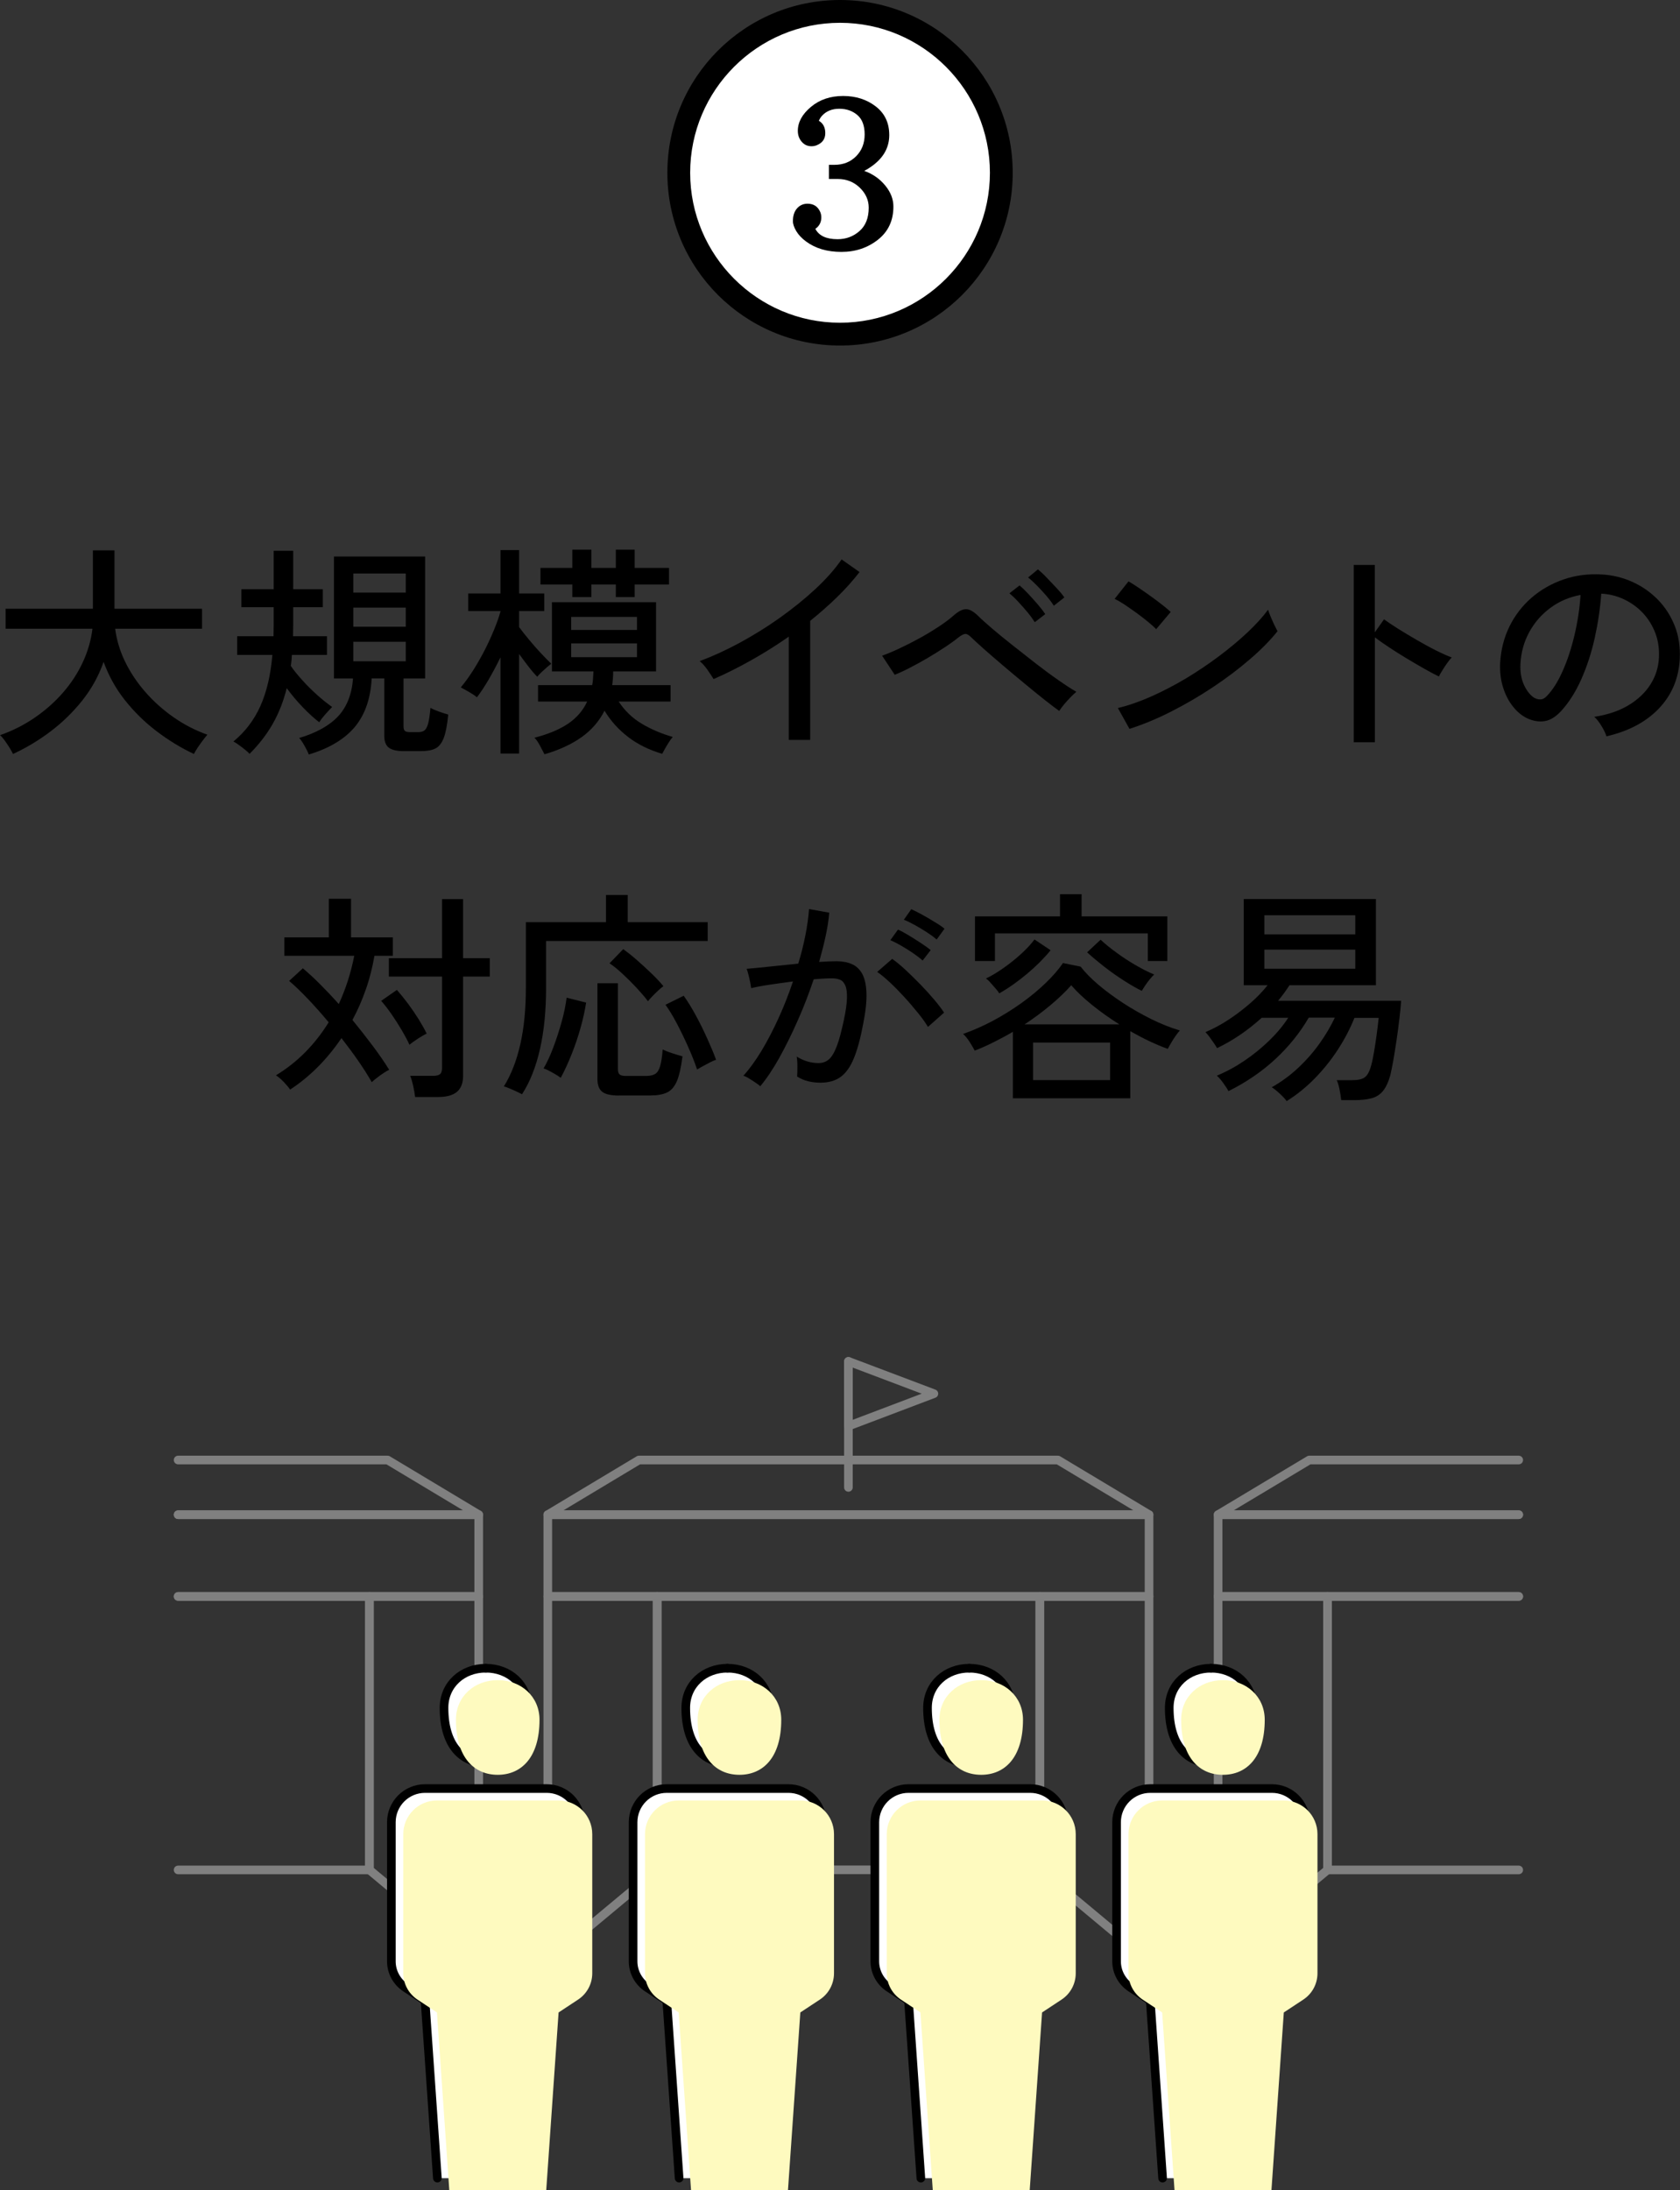 <?xml version="1.0" encoding="UTF-8"?><svg xmlns="http://www.w3.org/2000/svg" width="194.59" height="253.52" viewBox="0 0 194.59 253.52"><rect x="0" y="0" width="194.59" height="253.52" fill="#333333" stroke="none"/><defs><style>.cls-1{stroke:#000;}.cls-1,.cls-2{fill:none;stroke-linecap:round;stroke-linejoin:round;}.cls-2{stroke:gray;}.cls-3{fill:#fff;}.cls-4{fill:#fefabf;}.cls-5{mix-blend-mode:multiply;}.cls-6{isolation:isolate;}</style></defs><g class="cls-6"><g id="_レイヤー_2"><g id="design"><g><path d="M1.51,87.29c-.09-.19-.22-.43-.4-.73-.18-.29-.38-.58-.58-.86-.21-.28-.38-.48-.52-.6,1.44-.5,2.78-1.18,4.02-2.03s2.33-1.82,3.28-2.91,1.71-2.27,2.29-3.52c.58-1.26,.95-2.54,1.11-3.86H.65v-2.31H10.76v-6.76h2.5v6.76h10.14v2.31H13.34c.16,1.28,.54,2.55,1.14,3.8,.61,1.25,1.39,2.42,2.34,3.51,.95,1.09,2.04,2.07,3.26,2.92,1.22,.86,2.54,1.54,3.94,2.04-.14,.16-.32,.38-.53,.66s-.42,.57-.61,.86-.33,.52-.42,.71c-1.51-.71-2.95-1.59-4.33-2.64-1.38-1.05-2.6-2.25-3.67-3.6-1.07-1.35-1.88-2.83-2.46-4.42-.57,1.63-1.4,3.12-2.47,4.47-1.08,1.35-2.31,2.55-3.69,3.59s-2.83,1.91-4.34,2.6Z"/><path d="M28.91,87.27c-.1-.12-.27-.28-.51-.47-.23-.19-.48-.38-.73-.56-.25-.18-.46-.32-.64-.4,1.35-1.11,2.39-2.47,3.12-4.09,.73-1.62,1.2-3.6,1.4-5.94h-4.08v-2.16h4.21c0-.21,0-.42,.01-.65,0-.23,.01-.45,.01-.68v-2.03h-3.74v-2.08h3.74v-4.45h2.26v4.45h3.43v2.08h-3.43v2.03c0,.23,0,.45-.01,.68,0,.22-.01,.44-.01,.65h3.93v2.16h-4.06c-.02,.23-.03,.44-.05,.65s-.04,.42-.08,.62c.33,.49,.76,1.02,1.29,1.61,.53,.59,1.1,1.16,1.72,1.72,.62,.56,1.21,1.03,1.78,1.43-.23,.23-.49,.52-.81,.87-.31,.36-.54,.65-.68,.9-.59-.45-1.23-1.03-1.91-1.74-.69-.71-1.3-1.45-1.86-2.21-.38,1.53-.92,2.9-1.62,4.13-.7,1.23-1.6,2.39-2.69,3.48Zm6.86,.08c-.1-.28-.27-.62-.51-1.04s-.44-.71-.61-.88c1.99-.59,3.5-1.43,4.51-2.51,1.01-1.08,1.59-2.54,1.73-4.38h-2.21v-14.12h10.56v14.12h-2.5v5.56c0,.26,.06,.43,.17,.52,.11,.09,.32,.13,.61,.13h.96c.29,0,.53-.07,.7-.21,.17-.14,.31-.41,.42-.81,.1-.4,.19-1,.26-1.79,.24,.14,.57,.28,.98,.43,.41,.15,.77,.26,1.08,.35-.12,1.2-.29,2.1-.52,2.7s-.55,1.01-.96,1.22-.99,.31-1.72,.31h-1.95c-.8,0-1.37-.13-1.73-.4-.36-.27-.53-.73-.53-1.39v-6.63h-1.46c-.12,2.34-.78,4.22-1.96,5.63-1.19,1.41-2.96,2.47-5.32,3.18Zm5.15-18.75h6.08v-2.21h-6.08v2.21Zm0,3.95h6.08v-2.21h-6.08v2.21Zm0,4h6.08v-2.26h-6.08v2.26Z"/><path d="M57.97,87.24v-11.15c-.43,.88-.88,1.73-1.35,2.54-.47,.81-.93,1.5-1.38,2.09-.17-.16-.47-.36-.88-.6-.42-.24-.75-.42-.99-.55,.47-.55,.94-1.2,1.42-1.95s.92-1.53,1.34-2.34c.42-.82,.78-1.61,1.1-2.39,.32-.78,.57-1.48,.74-2.11v-.05h-3.74v-2.03h3.74v-5.02h2.16v5.02h2.91v2.03h-2.91v1.87c.31,.42,.69,.9,1.14,1.44,.45,.55,.91,1.07,1.38,1.57s.87,.91,1.2,1.22c-.12,.09-.29,.23-.51,.42-.22,.19-.43,.39-.64,.58s-.36,.37-.47,.51c-.29-.29-.63-.68-1-1.16-.37-.48-.74-.97-1.1-1.47v11.52h-2.16Zm5.1,.08c-.12-.24-.3-.58-.53-1.01-.23-.43-.45-.74-.64-.91,1.56-.4,2.85-.93,3.86-1.6,1.01-.67,1.76-1.53,2.25-2.59h-5.69v-1.9h6.27c.05-.24,.09-.5,.1-.77,.02-.27,.03-.54,.05-.82h-4.81v-8.01h12.06v8.01h-4.97c0,.28,0,.55-.03,.82-.02,.27-.04,.52-.08,.77h6.76v1.9h-6.01c.71,1.08,1.6,1.93,2.68,2.57,1.07,.64,2.27,1.15,3.59,1.53-.12,.12-.26,.31-.43,.57-.17,.26-.32,.52-.47,.78-.15,.26-.26,.46-.33,.6-1.53-.45-2.85-1.1-3.96-1.96-1.12-.86-2.02-1.87-2.72-3.03-.61,1.21-1.49,2.23-2.65,3.06-1.16,.82-2.6,1.49-4.32,1.99Zm3.22-18.2v-1.46h-3.69v-1.92h3.69v-2.11h2.21v2.11h2.83v-2.11h2.18v2.11h3.98v1.92h-3.98v1.46h-2.18v-1.46h-2.83v1.46h-2.21Zm-.13,3.8h7.62v-1.51h-7.62v1.51Zm0,3.15h7.62v-1.59h-7.62v1.59Z"/><path d="M91.36,85.63v-11.93c-1.42,.99-2.87,1.9-4.35,2.73-1.48,.83-2.93,1.56-4.36,2.18-.17-.29-.41-.65-.71-1.08-.3-.42-.6-.76-.9-1,1.46-.54,2.98-1.23,4.58-2.09,1.59-.86,3.15-1.82,4.67-2.9,1.52-1.08,2.9-2.19,4.15-3.35,1.25-1.16,2.26-2.3,3.04-3.43l2.08,1.46c-.75,.97-1.61,1.93-2.59,2.89-.98,.95-2.02,1.87-3.13,2.76v13.78h-2.47Z"/><path d="M122.69,82.3c-.4-.28-.95-.7-1.66-1.26s-1.49-1.19-2.33-1.89c-.84-.69-1.67-1.39-2.5-2.09s-1.56-1.34-2.22-1.92c-.66-.58-1.14-1.03-1.46-1.34-.28-.28-.51-.42-.69-.42s-.45,.13-.79,.39c-.45,.36-1,.76-1.64,1.18s-1.31,.84-2.01,1.25-1.38,.78-2.04,1.12c-.66,.34-1.23,.6-1.72,.79l-1.46-2.21c.55-.19,1.2-.46,1.95-.81s1.52-.74,2.33-1.18c.81-.44,1.56-.9,2.28-1.37s1.3-.91,1.77-1.33c.54-.47,1.01-.7,1.42-.69s.89,.29,1.44,.84c.33,.33,.84,.78,1.52,1.37,.68,.58,1.47,1.22,2.35,1.92s1.79,1.41,2.7,2.12c.92,.71,1.79,1.36,2.63,1.94,.83,.58,1.53,1.04,2.11,1.37-.19,.16-.42,.37-.68,.64-.26,.27-.51,.54-.74,.82-.23,.28-.42,.53-.56,.75Zm-2.83-10.27c-.23-.36-.51-.75-.86-1.17s-.7-.82-1.07-1.21c-.36-.39-.7-.71-1.01-.97l1.17-.91c.28,.23,.61,.55,1,.96,.39,.42,.77,.84,1.14,1.27s.65,.8,.84,1.09l-1.22,.94Zm2.21-1.9c-.23-.36-.52-.75-.87-1.16s-.72-.8-1.09-1.18c-.37-.38-.71-.69-1.03-.94l1.14-.94c.28,.23,.62,.54,1.01,.95s.79,.82,1.17,1.23,.68,.77,.88,1.07l-1.22,.96Z"/><path d="M133.92,72.84c-.19-.21-.49-.48-.9-.82s-.85-.68-1.34-1.04c-.49-.35-.96-.68-1.42-.99-.46-.3-.84-.52-1.16-.66l1.61-2.03c.31,.17,.7,.42,1.16,.73,.46,.31,.93,.64,1.42,.99s.94,.69,1.35,1.01c.42,.33,.74,.6,.96,.81l-1.69,2Zm-3.09,11.54l-1.35-2.42c1.23-.29,2.52-.74,3.87-1.34,1.35-.6,2.69-1.3,4.02-2.09,1.33-.8,2.59-1.65,3.81-2.56,1.21-.91,2.31-1.82,3.29-2.74,.98-.92,1.78-1.8,2.41-2.65,.05,.19,.15,.45,.29,.79,.14,.34,.29,.67,.44,.99,.16,.32,.28,.56,.36,.71-.83,1.04-1.89,2.12-3.17,3.22-1.28,1.11-2.7,2.18-4.24,3.21s-3.15,1.97-4.81,2.82c-1.66,.85-3.3,1.53-4.91,2.05Z"/><path d="M156.8,85.94v-20.54h2.44v7.8l1.07-1.51c.42,.31,.96,.68,1.62,1.09,.67,.42,1.38,.84,2.15,1.29,.76,.44,1.5,.85,2.22,1.21,.72,.36,1.34,.64,1.86,.83-.14,.12-.31,.33-.52,.62-.21,.29-.4,.59-.58,.88-.18,.29-.32,.53-.4,.7-.47-.23-1.03-.52-1.69-.9-.66-.37-1.35-.78-2.07-1.21-.72-.43-1.4-.86-2.04-1.29-.64-.42-1.18-.8-1.61-1.13v12.14h-2.44Z"/><path d="M186.07,85.24c-.09-.31-.27-.71-.56-1.18-.29-.48-.57-.84-.85-1.08,1.56-.24,2.89-.69,3.98-1.35,1.09-.66,1.94-1.46,2.54-2.42,.6-.95,.92-1.98,.97-3.09,.05-1.04-.09-2-.43-2.87-.34-.88-.82-1.64-1.44-2.3-.62-.66-1.35-1.18-2.17-1.57-.82-.39-1.7-.61-2.64-.66-.12,1.68-.37,3.38-.75,5.1-.38,1.72-.9,3.31-1.55,4.78-.65,1.47-1.43,2.7-2.33,3.69-.61,.66-1.22,1.05-1.83,1.17-.62,.12-1.26,.04-1.94-.23-.66-.28-1.25-.73-1.77-1.37-.52-.63-.92-1.39-1.2-2.28-.28-.88-.39-1.84-.34-2.86,.09-1.53,.45-2.93,1.08-4.21,.63-1.28,1.49-2.39,2.56-3.32,1.07-.93,2.31-1.63,3.69-2.11s2.87-.67,4.45-.58c1.25,.07,2.43,.36,3.54,.86,1.11,.5,2.09,1.19,2.94,2.05,.85,.87,1.5,1.88,1.96,3.04,.46,1.16,.65,2.44,.58,3.85-.12,2.25-.93,4.16-2.42,5.72-1.49,1.56-3.52,2.63-6.08,3.22Zm-8.32-4.45c.19,.12,.42,.18,.68,.17,.26,0,.51-.14,.75-.4,.68-.71,1.29-1.68,1.83-2.91,.55-1.23,1-2.61,1.36-4.13,.36-1.53,.6-3.08,.7-4.65-1.32,.24-2.49,.75-3.51,1.51-1.02,.76-1.84,1.7-2.44,2.81s-.94,2.32-1.01,3.64c-.05,.95,.09,1.78,.42,2.48s.74,1.2,1.22,1.5Z"/><path d="M33.62,126.15c-.16-.24-.41-.54-.75-.9-.35-.36-.65-.61-.91-.77,2.46-1.49,4.5-3.54,6.11-6.14-.81-.97-1.62-1.88-2.42-2.72-.8-.84-1.52-1.53-2.16-2.07l1.59-1.46c.66,.56,1.34,1.18,2.04,1.89,.7,.7,1.41,1.45,2.12,2.25,.4-.87,.75-1.77,1.05-2.7,.3-.94,.55-1.9,.74-2.89h-8.09v-2.13h5.15v-4.47h2.57v4.47h4.84v2.13h-2.13c-.23,1.33-.55,2.63-.99,3.87-.43,1.25-.95,2.44-1.56,3.56,.81,.99,1.59,1.98,2.34,2.98,.75,1,1.39,1.93,1.92,2.79-.17,.07-.39,.2-.66,.38-.27,.18-.53,.37-.79,.57-.26,.2-.45,.36-.57,.48-.43-.76-.95-1.58-1.56-2.46s-1.26-1.75-1.95-2.64c-1.68,2.48-3.66,4.46-5.93,5.95Zm13.81-5.2c-.21-.47-.5-1.02-.87-1.65-.37-.63-.77-1.26-1.2-1.88s-.83-1.14-1.21-1.56l1.82-1.27c.43,.49,.87,1.03,1.31,1.62,.44,.6,.85,1.2,1.22,1.79,.37,.6,.68,1.15,.92,1.65-.26,.12-.6,.32-1.01,.58-.42,.27-.75,.51-.99,.72Zm.65,6.03c-.04-.35-.11-.77-.22-1.27-.11-.5-.23-.89-.35-1.17h2.68c.36,0,.62-.07,.78-.2,.16-.13,.23-.37,.23-.71v-10.58h-6.16v-2.13h6.16v-6.84h2.44v6.84h3.09v2.13h-3.09v11.47c0,.85-.24,1.47-.71,1.87-.48,.4-1.2,.6-2.17,.6h-2.68Z"/><path d="M60.46,126.67c-.16-.09-.38-.2-.66-.33s-.56-.25-.83-.36c-.27-.11-.47-.19-.61-.22,.83-1.32,1.46-2.93,1.9-4.85s.65-4.11,.65-6.59v-7.57h9.28v-3.15h2.52v3.15h9.26v2.18h-18.72v5.43c0,2.62-.23,4.97-.7,7.05s-1.16,3.83-2.08,5.25Zm4.5-1.9c-.23-.17-.55-.38-.99-.62-.43-.24-.77-.4-1.01-.47,.4-.68,.78-1.5,1.14-2.46,.36-.96,.68-1.95,.96-2.96,.28-1.01,.47-1.94,.57-2.77l2.26,.57c-.14,.9-.35,1.87-.64,2.9s-.63,2.05-1.03,3.05c-.4,1.01-.82,1.92-1.27,2.76Zm6.76,2.05c-.94,0-1.59-.14-1.96-.43s-.56-.78-.56-1.47v-11.1h2.37v9.98c0,.26,.06,.45,.19,.57s.36,.18,.69,.18h2.39c.45,0,.8-.08,1.05-.23,.25-.16,.44-.46,.57-.9,.13-.44,.23-1.09,.3-1.94,.26,.14,.63,.29,1.11,.44,.48,.16,.87,.28,1.18,.36-.16,1.28-.38,2.25-.66,2.9-.29,.65-.67,1.08-1.16,1.3-.49,.22-1.11,.33-1.87,.33h-3.64Zm3.33-10.92c-.35-.47-.78-.97-1.29-1.52-.51-.55-1.04-1.08-1.6-1.6-.55-.52-1.08-.95-1.56-1.27l1.59-1.64c.48,.35,1,.76,1.56,1.25s1.11,.99,1.65,1.51c.55,.52,1.03,1.03,1.44,1.53-.17,.12-.38,.29-.62,.52-.24,.23-.47,.45-.69,.68-.22,.23-.38,.41-.48,.55Zm5.69,7.9c-.29-.87-.65-1.77-1.08-2.72-.42-.94-.86-1.84-1.31-2.69-.45-.85-.88-1.54-1.27-2.08l2.11-1.04c.43,.59,.89,1.33,1.37,2.21,.48,.88,.93,1.79,1.35,2.72,.42,.93,.77,1.75,1.03,2.48-.17,.05-.4,.15-.68,.29s-.55,.29-.83,.44-.5,.29-.68,.39Z"/><path d="M88.08,125.76c-.1-.1-.29-.24-.55-.42s-.52-.34-.79-.51-.48-.26-.64-.3c.71-.78,1.41-1.75,2.11-2.9,.69-1.15,1.35-2.42,1.98-3.8s1.18-2.79,1.66-4.22c-.94,.12-1.84,.25-2.72,.38s-1.58,.26-2.12,.4c-.02-.16-.06-.38-.12-.69-.06-.3-.13-.61-.21-.91-.08-.3-.14-.52-.2-.64,.61-.05,1.46-.13,2.57-.25,1.11-.11,2.24-.23,3.41-.35,.35-1.13,.62-2.23,.83-3.3,.21-1.07,.35-2.08,.42-3.02l2.34,.42c-.07,.85-.21,1.75-.42,2.72s-.46,1.95-.75,2.98c.81-.05,1.48-.08,2-.08,.68,0,1.27,.11,1.78,.33,.51,.22,.91,.59,1.21,1.13,.29,.54,.46,1.28,.49,2.24s-.1,2.16-.39,3.61c-.31,1.65-.67,2.96-1.08,3.95-.41,.99-.92,1.7-1.53,2.14s-1.39,.66-2.33,.66c-.49,0-.95-.05-1.4-.16-.45-.1-.88-.29-1.3-.55,.02-.31,.03-.7,.03-1.17s-.03-.85-.08-1.14c.81,.5,1.66,.75,2.52,.75,.47,0,.87-.14,1.2-.42s.63-.78,.91-1.5c.28-.72,.55-1.74,.83-3.05,.23-1.08,.35-1.93,.36-2.57,.02-.64-.05-1.13-.2-1.46s-.35-.55-.61-.65c-.26-.1-.56-.16-.91-.16-.28,0-.6,0-.96,.03-.36,.02-.75,.04-1.17,.08-.54,1.61-1.15,3.2-1.85,4.77-.69,1.57-1.41,3.01-2.14,4.33-.74,1.32-1.47,2.41-2.2,3.28Zm19.4-6.89c-.28-.47-.66-1.01-1.16-1.62s-1.03-1.24-1.6-1.86c-.57-.62-1.13-1.19-1.68-1.7-.55-.51-1.03-.91-1.44-1.18l1.74-1.51c.45,.31,.96,.73,1.52,1.25,.56,.52,1.13,1.08,1.72,1.68,.58,.6,1.12,1.19,1.61,1.77,.49,.58,.88,1.09,1.16,1.52l-1.87,1.66Zm-.6-7.67c-.31-.28-.69-.57-1.13-.87-.44-.3-.9-.59-1.37-.86-.47-.27-.88-.48-1.25-.64l.88-1.22c.33,.14,.74,.36,1.22,.65s.97,.6,1.44,.91c.48,.31,.85,.58,1.13,.81l-.94,1.22Zm1.61-2.44c-.31-.28-.7-.56-1.16-.86-.46-.29-.92-.57-1.39-.83-.47-.26-.88-.46-1.25-.6l.86-1.22c.33,.14,.74,.35,1.24,.62s.98,.56,1.47,.86c.49,.29,.87,.55,1.14,.78l-.91,1.25Z"/><path d="M117.32,127.14v-7.7c-.71,.42-1.44,.81-2.18,1.18s-1.49,.71-2.24,1c-.12-.24-.32-.57-.58-.99-.27-.42-.52-.73-.77-.94,1.14-.4,2.29-.91,3.45-1.52,1.15-.62,2.25-1.3,3.3-2.05s1.99-1.53,2.82-2.33c.83-.8,1.5-1.57,2-2.31l2.05,.42c.52,.68,1.21,1.37,2.05,2.09,.85,.72,1.8,1.42,2.85,2.11,1.05,.69,2.14,1.3,3.26,1.86s2.24,1,3.33,1.33c-.14,.14-.3,.35-.49,.62s-.37,.55-.53,.83-.29,.5-.38,.68c-1.42-.52-2.87-1.21-4.34-2.05v7.77h-13.6Zm-4.39-15.89v-5.17h9.85v-2.57h2.5v2.57h9.93v5.17h-2.26v-3.2h-17.71v3.2h-2.31Zm2.81,3.74c-.09-.16-.23-.35-.43-.57s-.4-.45-.6-.68-.37-.38-.51-.47c.62-.29,1.3-.7,2.04-1.22,.74-.52,1.43-1.07,2.07-1.66,.64-.59,1.14-1.13,1.51-1.64l1.87,1.25c-.75,.92-1.66,1.83-2.73,2.73-1.08,.9-2.15,1.66-3.22,2.26Zm2.96,3.59h10.95c-1.13-.71-2.18-1.46-3.15-2.24s-1.78-1.54-2.42-2.29c-.69,.78-1.5,1.55-2.41,2.31s-1.9,1.5-2.98,2.21Zm.96,6.45h8.92v-4.34h-8.92v4.34Zm12.61-10.32c-.61-.29-1.31-.7-2.11-1.21-.8-.51-1.57-1.06-2.33-1.65-.75-.59-1.39-1.13-1.91-1.61l1.56-1.46c.5,.47,1.11,.97,1.83,1.49,.72,.53,1.47,1.02,2.25,1.47,.78,.45,1.49,.81,2.13,1.07-.14,.12-.31,.3-.51,.55-.2,.24-.38,.49-.55,.74-.17,.25-.29,.46-.38,.61Z"/><path d="M149.02,127.45c-.17-.24-.44-.53-.81-.87s-.67-.58-.91-.72c1.11-.62,2.13-1.37,3.07-2.25,.94-.88,1.76-1.82,2.48-2.83,.72-1.01,1.3-2.01,1.76-2.98h-3.02c-1.02,1.75-2.31,3.35-3.87,4.8-1.56,1.45-3.37,2.68-5.43,3.71-.12-.24-.33-.56-.62-.96-.29-.4-.54-.68-.73-.83,1.09-.45,2.16-1.03,3.21-1.74,1.05-.71,2.01-1.5,2.89-2.35,.88-.86,1.6-1.73,2.17-2.61h-3.07c-1.63,1.47-3.35,2.64-5.17,3.51-.09-.16-.22-.36-.39-.61-.17-.25-.35-.49-.52-.73-.17-.23-.32-.4-.44-.51,.94-.4,1.85-.89,2.74-1.48,.89-.59,1.72-1.23,2.5-1.91s1.43-1.37,1.96-2.04h-2.76v-9.98h15.31v9.98h-10.01c-.19,.29-.4,.59-.62,.9-.22,.3-.46,.6-.7,.9h14.25c-.04,.57-.1,1.26-.2,2.07-.1,.81-.2,1.63-.33,2.48s-.25,1.64-.38,2.37c-.13,.73-.25,1.3-.35,1.72-.23,.8-.51,1.4-.86,1.82s-.79,.69-1.33,.83-1.2,.21-1.98,.21h-1.51c-.05-.45-.12-.89-.21-1.31-.09-.42-.19-.76-.31-1h1.77c.69,0,1.19-.11,1.49-.34,.3-.23,.54-.67,.72-1.33,.12-.43,.24-.98,.35-1.65,.11-.67,.22-1.36,.31-2.07,.09-.71,.17-1.32,.22-1.82h-2.81c-.5,1.25-1.14,2.47-1.92,3.67-.78,1.2-1.67,2.31-2.68,3.34-1.01,1.03-2.1,1.91-3.28,2.64Zm-2.57-19.29h10.53v-2.21h-10.53v2.21Zm0,3.98h10.53v-2.21h-10.53v2.21Z"/></g><g><g><circle class="cls-3" cx="97.3" cy="20" r="18.68"/><path d="M97.3,2.64c9.57,0,17.36,7.79,17.36,17.36s-7.79,17.36-17.36,17.36-17.36-7.79-17.36-17.36S87.72,2.64,97.3,2.64m0-2.64c-11.05,0-20,8.95-20,20s8.95,20,20,20,20-8.95,20-20S108.34,0,97.3,0h0Z"/></g><path d="M94.83,13.97c.51,.3,.76,.78,.76,1.44s-.32,1.12-.96,1.39c-.2,.09-.41,.13-.64,.13-.45,0-.83-.17-1.13-.52s-.45-.77-.45-1.26c0-1,.5-1.92,1.51-2.77s2.26-1.27,3.74-1.27,2.75,.41,3.79,1.22,1.55,1.91,1.55,3.3-.62,2.55-1.86,3.49c-.34,.26-.69,.48-1.04,.66,.98,.35,1.79,.91,2.43,1.69s.95,1.59,.95,2.44c0,1.61-.59,2.89-1.78,3.83s-2.6,1.42-4.24,1.42-3.01-.4-4.1-1.21c-.48-.35-.86-.75-1.12-1.18s-.4-.83-.4-1.17c0-.62,.16-1.12,.48-1.48s.72-.54,1.21-.54c.71,0,1.2,.32,1.48,.97,.08,.2,.12,.4,.12,.62,0,.55-.23,1-.69,1.32,.41,.8,1.27,1.2,2.57,1.2,.98,0,1.82-.31,2.54-.94s1.07-1.53,1.07-2.71c0-.87-.34-1.64-1.03-2.31s-1.54-1.01-2.57-1.01h-1.01v-1.64h.63c1.03,0,1.87-.33,2.53-1s.98-1.51,.98-2.52-.28-1.76-.84-2.24-1.26-.73-2.09-.73-1.48,.26-1.97,.77c-.17,.17-.3,.38-.4,.62Z"/></g><g><g><g><g><rect class="cls-2" x="63.45" y="175.34" width="69.64" height="9.46"/><polygon class="cls-2" points="133.09 175.34 63.45 175.34 74 169.01 122.54 169.01 133.09 175.34"/><polygon class="cls-2" points="76.12 216.46 63.45 227.01 63.45 184.8 76.12 184.8 76.12 216.46"/><polygon class="cls-2" points="120.43 216.46 133.09 227.01 133.09 184.8 120.43 184.8 120.43 216.46"/><rect class="cls-2" x="76.12" y="184.8" width="44.32" height="31.65"/></g><g><polyline class="cls-2" points="175.91 175.34 141.09 175.34 151.65 169.01 175.91 169.01"/><polygon class="cls-2" points="153.76 216.46 141.09 227.01 141.09 184.8 153.76 184.8 153.76 216.46"/><polyline class="cls-2" points="175.91 184.8 141.09 184.8 141.09 175.34 175.91 175.34"/><polyline class="cls-2" points="175.91 184.8 153.76 184.8 153.76 216.46 175.91 216.46"/></g><g><polyline class="cls-2" points="20.63 175.34 55.45 175.34 44.9 169.01 20.63 169.01"/><polygon class="cls-2" points="42.79 216.46 55.45 227.01 55.45 184.8 42.79 184.8 42.79 216.46"/><polyline class="cls-2" points="20.63 184.8 55.45 184.8 55.45 175.34 20.63 175.34"/><polyline class="cls-2" points="20.63 184.8 42.79 184.8 42.79 216.46 20.63 216.46"/></g></g><g><line class="cls-2" x1="98.27" y1="172.18" x2="98.27" y2="157.59"/><polygon class="cls-2" points="108.17 161.33 98.27 157.59 98.27 165.08 108.17 161.33"/></g></g><g><g><path class="cls-3" d="M56.27,204.07c2.7,0,4.84-1.96,4.84-6.37,0-2.7-2.14-4.59-4.84-4.59s-4.84,1.89-4.84,4.59c0,4.41,2.14,6.37,4.84,6.37Z"/><path class="cls-3" d="M63.32,207.04h-14.09c-2.16,0-3.9,1.75-3.9,3.9v16.1c0,1.23,.62,2.37,1.64,3.05l2.26,1.49,1.43,20.56h11.23l1.43-20.56,2.26-1.49c1.03-.68,1.64-1.82,1.64-3.05v-16.1c0-2.16-1.75-3.9-3.9-3.9Z"/></g><g><path class="cls-1" d="M56.27,204.07c2.7,0,4.84-1.96,4.84-6.37,0-2.7-2.14-4.59-4.84-4.59"/><path class="cls-1" d="M56.27,204.07c-2.7,0-4.84-1.96-4.84-6.37,0-2.7,2.14-4.59,4.84-4.59"/><line class="cls-1" x1="56.27" y1="232.44" x2="56.27" y2="252.14"/><polyline class="cls-1" points="49.23 215.89 49.23 231.58 50.66 252.14"/><polyline class="cls-1" points="63.32 215.89 63.32 231.58 61.89 252.14"/><line class="cls-1" x1="56.27" y1="232.44" x2="56.27" y2="252.14"/><path class="cls-1" d="M63.32,231.58l2.26-1.49c1.03-.68,1.64-1.82,1.64-3.05v-16.1c0-2.16-1.75-3.9-3.9-3.9h-4.97s-4.15,0-4.15,0h-4.97c-2.16,0-3.9,1.75-3.9,3.9v16.1c0,1.23,.62,2.37,1.64,3.05l2.26,1.49"/></g><g><path class="cls-3" d="M84.27,204.07c2.7,0,4.84-1.96,4.84-6.37,0-2.7-2.14-4.59-4.84-4.59s-4.84,1.89-4.84,4.59c0,4.41,2.14,6.37,4.84,6.37Z"/><path class="cls-3" d="M91.32,207.04h-14.09c-2.16,0-3.9,1.75-3.9,3.9v16.1c0,1.23,.62,2.37,1.64,3.05l2.26,1.49,1.43,20.56h11.23l1.43-20.56,2.26-1.49c1.03-.68,1.64-1.82,1.64-3.05v-16.1c0-2.16-1.75-3.9-3.9-3.9Z"/></g><g><path class="cls-1" d="M84.27,204.07c2.7,0,4.84-1.96,4.84-6.37,0-2.7-2.14-4.59-4.84-4.59"/><path class="cls-1" d="M84.27,204.07c-2.7,0-4.84-1.96-4.84-6.37,0-2.7,2.14-4.59,4.84-4.59"/><line class="cls-1" x1="84.27" y1="232.44" x2="84.27" y2="252.14"/><polyline class="cls-1" points="77.23 215.89 77.23 231.58 78.66 252.14"/><polyline class="cls-1" points="91.32 215.89 91.32 231.58 89.89 252.14"/><line class="cls-1" x1="84.27" y1="232.44" x2="84.27" y2="252.14"/><path class="cls-1" d="M91.32,231.58l2.26-1.49c1.03-.68,1.64-1.82,1.64-3.05v-16.1c0-2.16-1.75-3.9-3.9-3.9h-4.97s-4.15,0-4.15,0h-4.97c-2.16,0-3.9,1.75-3.9,3.9v16.1c0,1.23,.62,2.37,1.64,3.05l2.26,1.49"/></g><g><path class="cls-3" d="M112.27,204.07c2.7,0,4.84-1.96,4.84-6.37,0-2.7-2.14-4.59-4.84-4.59s-4.84,1.89-4.84,4.59c0,4.41,2.14,6.37,4.84,6.37Z"/><path class="cls-3" d="M119.32,207.04h-14.09c-2.16,0-3.9,1.75-3.9,3.9v16.1c0,1.23,.62,2.37,1.64,3.05l2.26,1.49,1.43,20.56h11.23l1.43-20.56,2.26-1.49c1.03-.68,1.64-1.82,1.64-3.05v-16.1c0-2.16-1.75-3.9-3.9-3.9Z"/></g><g><path class="cls-1" d="M112.27,204.07c2.7,0,4.84-1.96,4.84-6.37,0-2.7-2.14-4.59-4.84-4.59"/><path class="cls-1" d="M112.27,204.07c-2.7,0-4.84-1.96-4.84-6.37,0-2.7,2.14-4.59,4.84-4.59"/><line class="cls-1" x1="112.27" y1="232.44" x2="112.27" y2="252.14"/><polyline class="cls-1" points="105.23 215.89 105.23 231.58 106.66 252.14"/><polyline class="cls-1" points="119.32 215.89 119.32 231.58 117.89 252.14"/><line class="cls-1" x1="112.27" y1="232.44" x2="112.27" y2="252.14"/><path class="cls-1" d="M119.32,231.58l2.26-1.49c1.03-.68,1.64-1.82,1.64-3.05v-16.1c0-2.16-1.75-3.9-3.9-3.9h-4.97s-4.15,0-4.15,0h-4.97c-2.16,0-3.9,1.75-3.9,3.9v16.1c0,1.23,.62,2.37,1.64,3.05l2.26,1.49"/></g><g><path class="cls-3" d="M140.27,204.07c2.7,0,4.84-1.96,4.84-6.37,0-2.7-2.14-4.59-4.84-4.59s-4.84,1.89-4.84,4.59c0,4.41,2.14,6.37,4.84,6.37Z"/><path class="cls-3" d="M147.32,207.04h-14.09c-2.16,0-3.9,1.75-3.9,3.9v16.1c0,1.23,.62,2.37,1.64,3.05l2.26,1.49,1.43,20.56h11.23l1.43-20.56,2.26-1.49c1.03-.68,1.64-1.82,1.64-3.05v-16.1c0-2.16-1.75-3.9-3.9-3.9Z"/></g><g><path class="cls-1" d="M140.27,204.07c2.7,0,4.84-1.96,4.84-6.37,0-2.7-2.14-4.59-4.84-4.59"/><path class="cls-1" d="M140.27,204.07c-2.7,0-4.84-1.96-4.84-6.37,0-2.7,2.14-4.59,4.84-4.59"/><line class="cls-1" x1="140.27" y1="232.44" x2="140.27" y2="252.14"/><polyline class="cls-1" points="133.23 215.89 133.23 231.58 134.66 252.14"/><polyline class="cls-1" points="147.32 215.89 147.32 231.58 145.89 252.14"/><line class="cls-1" x1="140.27" y1="232.44" x2="140.27" y2="252.14"/><path class="cls-1" d="M147.32,231.58l2.26-1.49c1.03-.68,1.64-1.82,1.64-3.05v-16.1c0-2.16-1.75-3.9-3.9-3.9h-4.97s-4.15,0-4.15,0h-4.97c-2.16,0-3.9,1.75-3.9,3.9v16.1c0,1.23,.62,2.37,1.64,3.05l2.26,1.49"/></g></g><g class="cls-5"><g><path class="cls-4" d="M57.65,205.45c2.7,0,4.84-1.96,4.84-6.37,0-2.7-2.14-4.59-4.84-4.59s-4.84,1.89-4.84,4.59c0,4.41,2.14,6.37,4.84,6.37Z"/><path class="cls-4" d="M64.7,208.42h-14.09c-2.16,0-3.9,1.75-3.9,3.9v16.1c0,1.23,.62,2.37,1.64,3.05l2.26,1.49,1.43,20.56h11.23l1.43-20.56,2.26-1.49c1.03-.68,1.64-1.82,1.64-3.05v-16.1c0-2.16-1.75-3.9-3.9-3.9Z"/></g><g><path class="cls-4" d="M85.65,205.45c2.7,0,4.84-1.96,4.84-6.37,0-2.7-2.14-4.59-4.84-4.59s-4.84,1.89-4.84,4.59c0,4.41,2.14,6.37,4.84,6.37Z"/><path class="cls-4" d="M92.7,208.42h-14.09c-2.16,0-3.9,1.75-3.9,3.9v16.1c0,1.23,.62,2.37,1.64,3.05l2.26,1.49,1.43,20.56h11.23l1.43-20.56,2.26-1.49c1.03-.68,1.64-1.82,1.64-3.05v-16.1c0-2.16-1.75-3.9-3.9-3.9Z"/></g><g><path class="cls-4" d="M113.65,205.45c2.7,0,4.84-1.96,4.84-6.37,0-2.7-2.14-4.59-4.84-4.59s-4.84,1.89-4.84,4.59c0,4.41,2.14,6.37,4.84,6.37Z"/><path class="cls-4" d="M120.7,208.42h-14.09c-2.16,0-3.9,1.75-3.9,3.9v16.1c0,1.23,.62,2.37,1.64,3.05l2.26,1.49,1.43,20.56h11.23l1.43-20.56,2.26-1.49c1.03-.68,1.64-1.82,1.64-3.05v-16.1c0-2.16-1.75-3.9-3.9-3.9Z"/></g><g><path class="cls-4" d="M141.65,205.45c2.7,0,4.84-1.96,4.84-6.37,0-2.7-2.14-4.59-4.84-4.59s-4.84,1.89-4.84,4.59c0,4.41,2.14,6.37,4.84,6.37Z"/><path class="cls-4" d="M148.7,208.42h-14.09c-2.16,0-3.9,1.75-3.9,3.9v16.1c0,1.23,.62,2.37,1.64,3.05l2.26,1.49,1.43,20.56h11.23l1.43-20.56,2.26-1.49c1.03-.68,1.64-1.82,1.64-3.05v-16.1c0-2.16-1.75-3.9-3.9-3.9Z"/></g></g></g></g></g></g></svg>